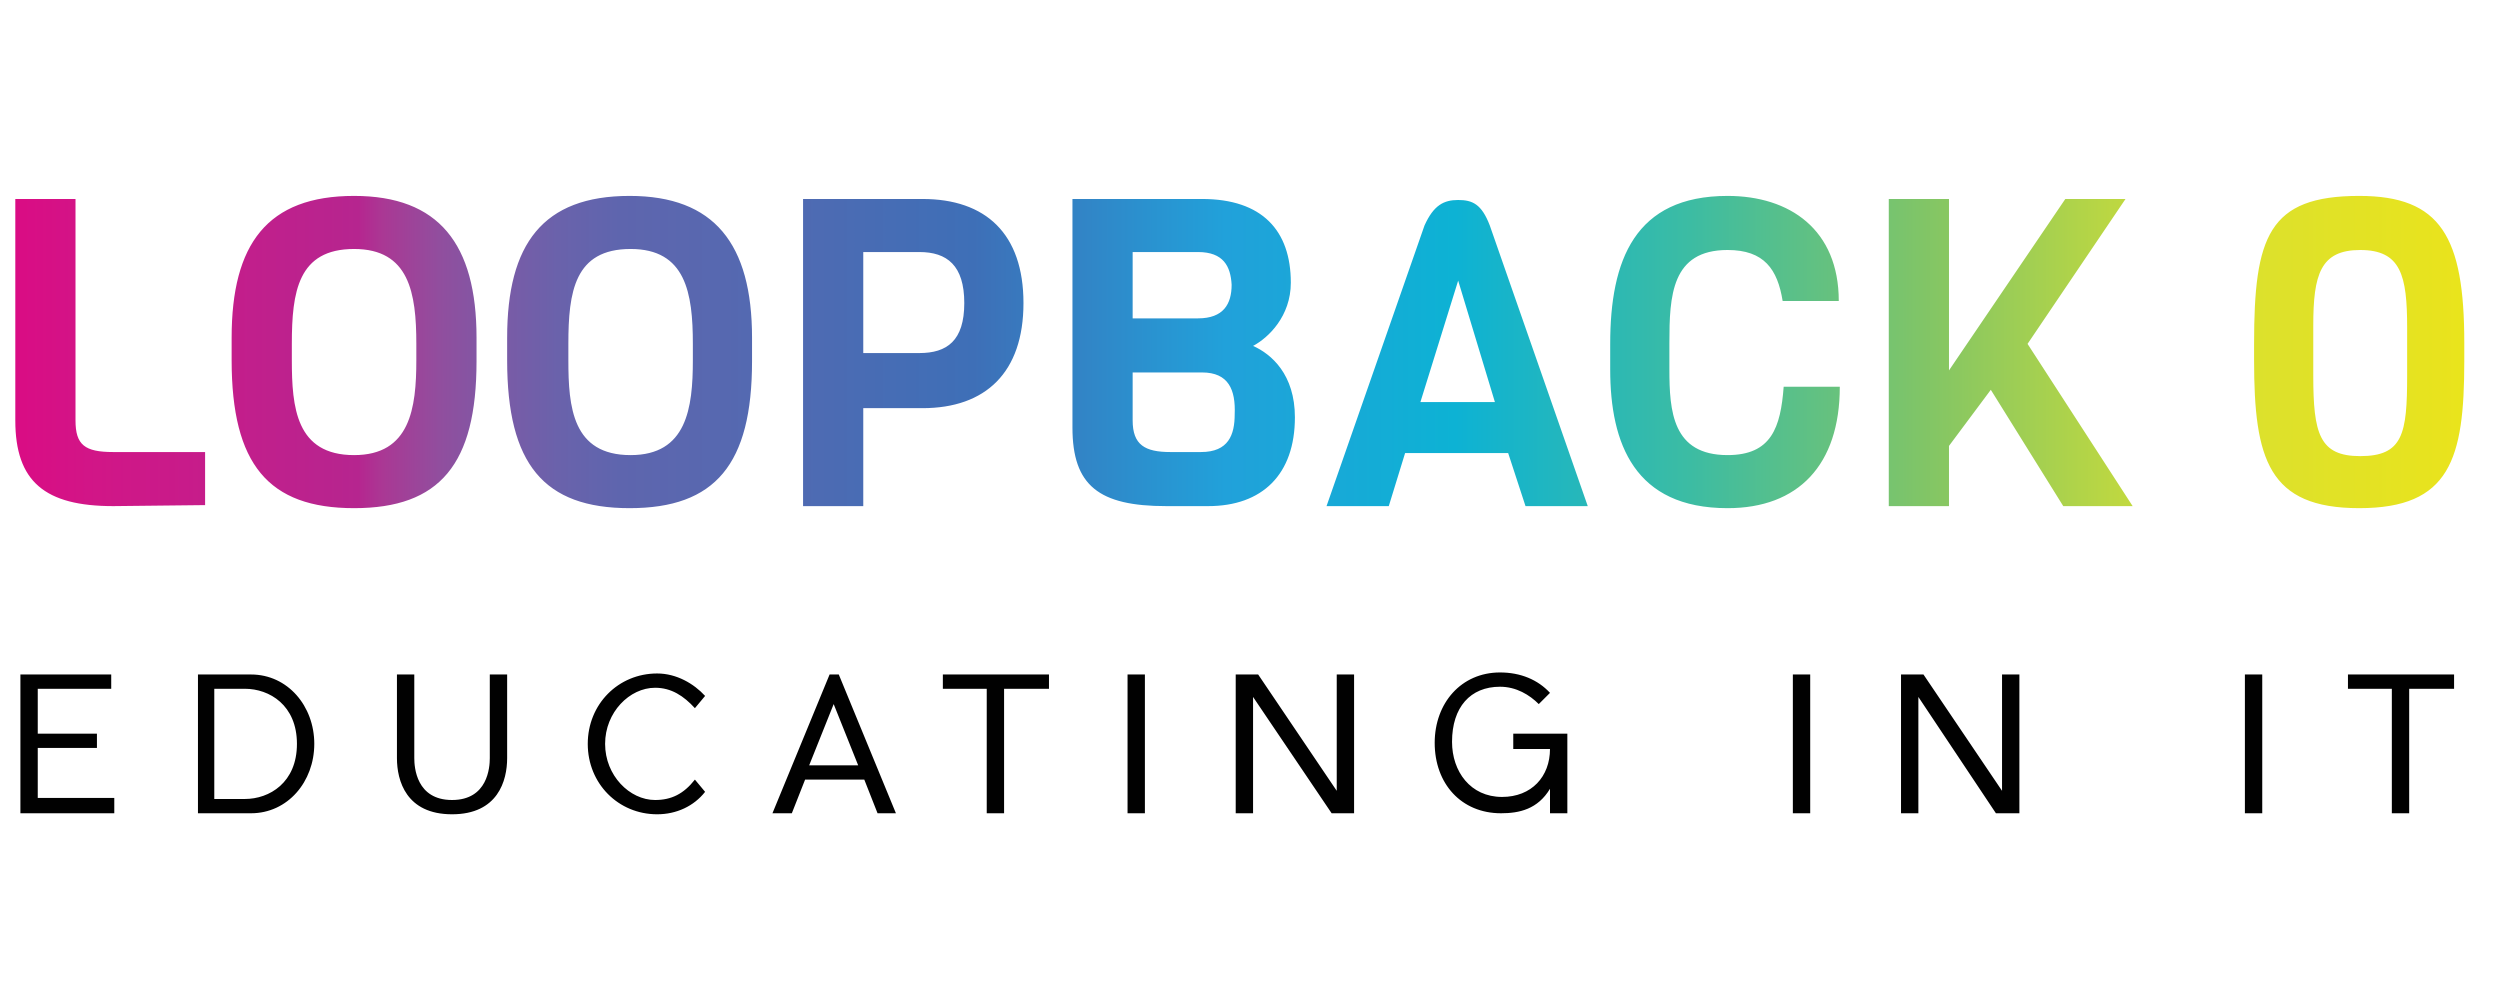<?xml version="1.0" encoding="utf-8"?>
<!-- Generator: Adobe Illustrator 22.1.0, SVG Export Plug-In . SVG Version: 6.00 Build 0)  -->
<svg version="1.1" id="Capa_1" xmlns="http://www.w3.org/2000/svg" xmlns:xlink="http://www.w3.org/1999/xlink" x="0px" y="0px"
	 viewBox="0 0 245 98" style="enable-background:new 0 0 245 98;" xml:space="preserve">
<style type="text/css">
	.st0{fill:#010101;}
	.st1{clip-path:url(#SVGID_2_);fill:url(#SVGID_3_);}
</style>
<g id="educating">
	<path class="st0" d="M11.2,79.7H2V66.1h8.9v1.4H3.7v4.4h5.8v1.4H3.7v4.9h7.5V79.7z M24.6,79.7h-5.2V66.1h5.2c3.6,0,6.2,3.1,6.2,6.8
		C30.8,76.6,28.2,79.7,24.6,79.7z M29.1,72.9c0-3.8-2.7-5.4-5.1-5.4h-3v10.8h3C26.4,78.3,29.1,76.7,29.1,72.9z M49.7,74.3
		c0,2.2-0.9,5.5-5.4,5.5s-5.4-3.3-5.4-5.5v-8.2h1.7v8.2c0,0.9,0.2,4.1,3.7,4.1s3.7-3.2,3.7-4.1v-8.2h1.7L49.7,74.3L49.7,74.3z
		 M64.4,79.8c-3.8,0-6.8-3-6.8-6.9s3-6.9,6.8-6.9c1.9,0,3.6,1,4.7,2.2l-1,1.2c-1.1-1.2-2.3-2-3.9-2c-2.5,0-4.9,2.4-4.9,5.5
		s2.4,5.5,4.9,5.5c1.6,0,2.8-0.6,3.9-2l1,1.2C68,79,66.3,79.8,64.4,79.8z M84.7,76.4h-5.8l-1.3,3.3h-1.9l5.6-13.6h0.9l5.6,13.6H86
		L84.7,76.4z M84.1,75l-2.4-6l-2.4,6H84.1z M98.4,67.5v12.2h-1.7V67.5h-4.3v-1.4h10.4v1.4H98.4z M110.5,79.7V66.1h1.7v13.6H110.5z
		 M130.5,79.7l-7.7-11.4v11.4h-1.7V66.1h2.2l7.7,11.4V66.1h1.7v13.6H130.5z M153.6,79.7h-1.7v-2.4c-1.2,2-3,2.4-4.8,2.4
		c-3.9,0-6.5-2.9-6.5-6.9c0-3.9,2.6-6.9,6.4-6.9c2,0,3.7,0.7,4.9,2l-1.1,1.1c-0.9-0.9-2.2-1.7-3.8-1.7c-2.9,0-4.7,2-4.7,5.4
		c0,2.9,1.8,5.4,4.9,5.4c2.9,0,4.7-2,4.7-4.7h-3.6v-1.5h5.3L153.6,79.7L153.6,79.7z M175.7,79.7V66.1h1.7v13.6H175.7z M195.6,79.7
		L188,68.3v11.4h-1.7V66.1h2.2l7.7,11.4V66.1h1.7v13.6H195.6z M220,79.7V66.1h1.7v13.6H220z M236.1,67.5v12.2h-1.7V67.5h-4.3v-1.4
		h10.4v1.4H236.1z"/>
</g>
<g id="loopback0">
	<g>
		<defs>
			<path id="SVGID_1_" d="M11.1,49.6c-6.7,0-9.6-2.4-9.6-8.4V19.5h5.9v21.7c0,2.4,0.9,3.1,3.7,3.1h9v5.2L11.1,49.6L11.1,49.6z
				 M46.7,35.4c0,10.1-3.6,14.4-12,14.4s-12-4.3-12-14.5v-2.2c0-9.2,3.5-13.9,12-13.9c8.3,0,12,4.7,12,13.9V35.4z M40.8,33.7
				c0-5-0.7-9.3-6.1-9.3c-5.5,0-6.1,4.2-6.1,9.3v1.6c0,4.6,0.4,9.3,6.1,9.3c5.5,0,6.1-4.6,6.1-9.3V33.7z M73.7,35.4
				c0,10.1-3.6,14.4-12,14.4s-12-4.3-12-14.5v-2.2c0-9.2,3.5-13.9,12-13.9c8.3,0,12,4.7,12,13.9V35.4z M67.9,33.7
				c0-5-0.7-9.3-6.1-9.3c-5.5,0-6.1,4.2-6.1,9.3v1.6c0,4.6,0.4,9.3,6.1,9.3c5.5,0,6.1-4.6,6.1-9.3V33.7z M90.4,40h-5.8v9.6h-5.9
				V19.5h11.7c6.2,0,9.9,3.4,9.9,10.2C100.3,36.5,96.6,40,90.4,40z M90.1,24.7h-5.5v9.9h5.5c2.7,0,4.4-1.2,4.4-4.9
				S92.8,24.7,90.1,24.7z M118.4,49.6h-4.1c-6.6,0-9.2-2-9.2-7.7V19.5h12.7c5.9,0,8.7,3.1,8.7,8.2c0,3.3-2.2,5.4-3.7,6.2
				c1.8,0.8,4.1,2.8,4.1,7C126.9,46.5,123.7,49.6,118.4,49.6z M117.4,24.7H111v6.5h6.4c2.5,0,3.3-1.4,3.3-3.3
				C120.6,26.1,119.9,24.7,117.4,24.7z M117.8,36.5H111v4.7c0,2.4,1.2,3.1,3.7,3.1h3c2.7,0,3.3-1.7,3.3-3.7
				C121.1,38.2,120.4,36.5,117.8,36.5z M149.5,49.6l-1.7-5.2h-10.1l-1.6,5.2H130l9.6-27.5c0.9-2,1.9-2.5,3.3-2.5
				c1.4,0,2.3,0.4,3.1,2.5l9.6,27.5H149.5z M142.9,27.5l-3.7,11.9h7.3L142.9,27.5z M180.3,37.9c0,7.7-4.1,11.9-11,11.9
				c-9.1,0-11.5-6.3-11.5-13.6v-2.5c0-8.2,2.4-14.5,11.5-14.5c6.1,0,10.9,3.3,10.9,10.3h-5.5c-0.5-3.1-1.8-5-5.4-5
				c-5.5,0-5.7,4.5-5.7,9.1v2.6c0,4.1,0.3,8.4,5.7,8.4c4.3,0,5.2-2.7,5.5-6.7C174.8,37.9,180.3,37.9,180.3,37.9z M209,49.6h-6.8
				l-7.1-11.4l-4.1,5.5v5.9h-5.9V19.5h5.9v16.8l11.4-16.8h5.9l-9.6,14.2L209,49.6z M241.5,35.4c0,9.6-1.4,14.4-10.3,14.4
				s-10.3-4.8-10.3-14.5v-1.6c0-10.5,1.4-14.5,10.3-14.5c8,0,10.3,4,10.3,14.4V35.4z M235.9,32.1c0-5.1-0.6-7.6-4.6-7.6
				c-3.9,0-4.6,2.4-4.6,7.4v4.9c0,5.7,0.6,7.9,4.6,7.9c4.2,0,4.6-2.2,4.6-7.9V32.1z"/>
		</defs>
		<clipPath id="SVGID_2_">
			<use xlink:href="#SVGID_1_"  style="overflow:visible;"/>
		</clipPath>
		
			<linearGradient id="SVGID_3_" gradientUnits="userSpaceOnUse" x1="1.4" y1="63.9" x2="243.6" y2="63.9" gradientTransform="matrix(1 0 0 -1 0 98)">
			<stop  offset="0" style="stop-color:#DA0C84"/>
			<stop  offset="3.335051e-02" style="stop-color:#D11687"/>
			<stop  offset="0.139" style="stop-color:#B6258F"/>
			<stop  offset="0.149" style="stop-color:#AA3894"/>
			<stop  offset="0.172" style="stop-color:#914E9E"/>
			<stop  offset="0.196" style="stop-color:#7B5AA6"/>
			<stop  offset="0.22" style="stop-color:#6A62AB"/>
			<stop  offset="0.245" style="stop-color:#5E65AE"/>
			<stop  offset="0.271" style="stop-color:#5A67AF"/>
			<stop  offset="0.388" style="stop-color:#3E6FB7"/>
			<stop  offset="0.49" style="stop-color:#21A1DA"/>
			<stop  offset="0.583" style="stop-color:#0DB2D4"/>
			<stop  offset="0.678" style="stop-color:#3CBCA3"/>
			<stop  offset="0.773" style="stop-color:#81C566"/>
			<stop  offset="0.888" style="stop-color:#D9E030"/>
			<stop  offset="1" style="stop-color:#EBE41A"/>
		</linearGradient>
		<rect x="1.4" y="15.8" class="st1" width="242.2" height="36.6"/>
	</g>
</g>
</svg>
